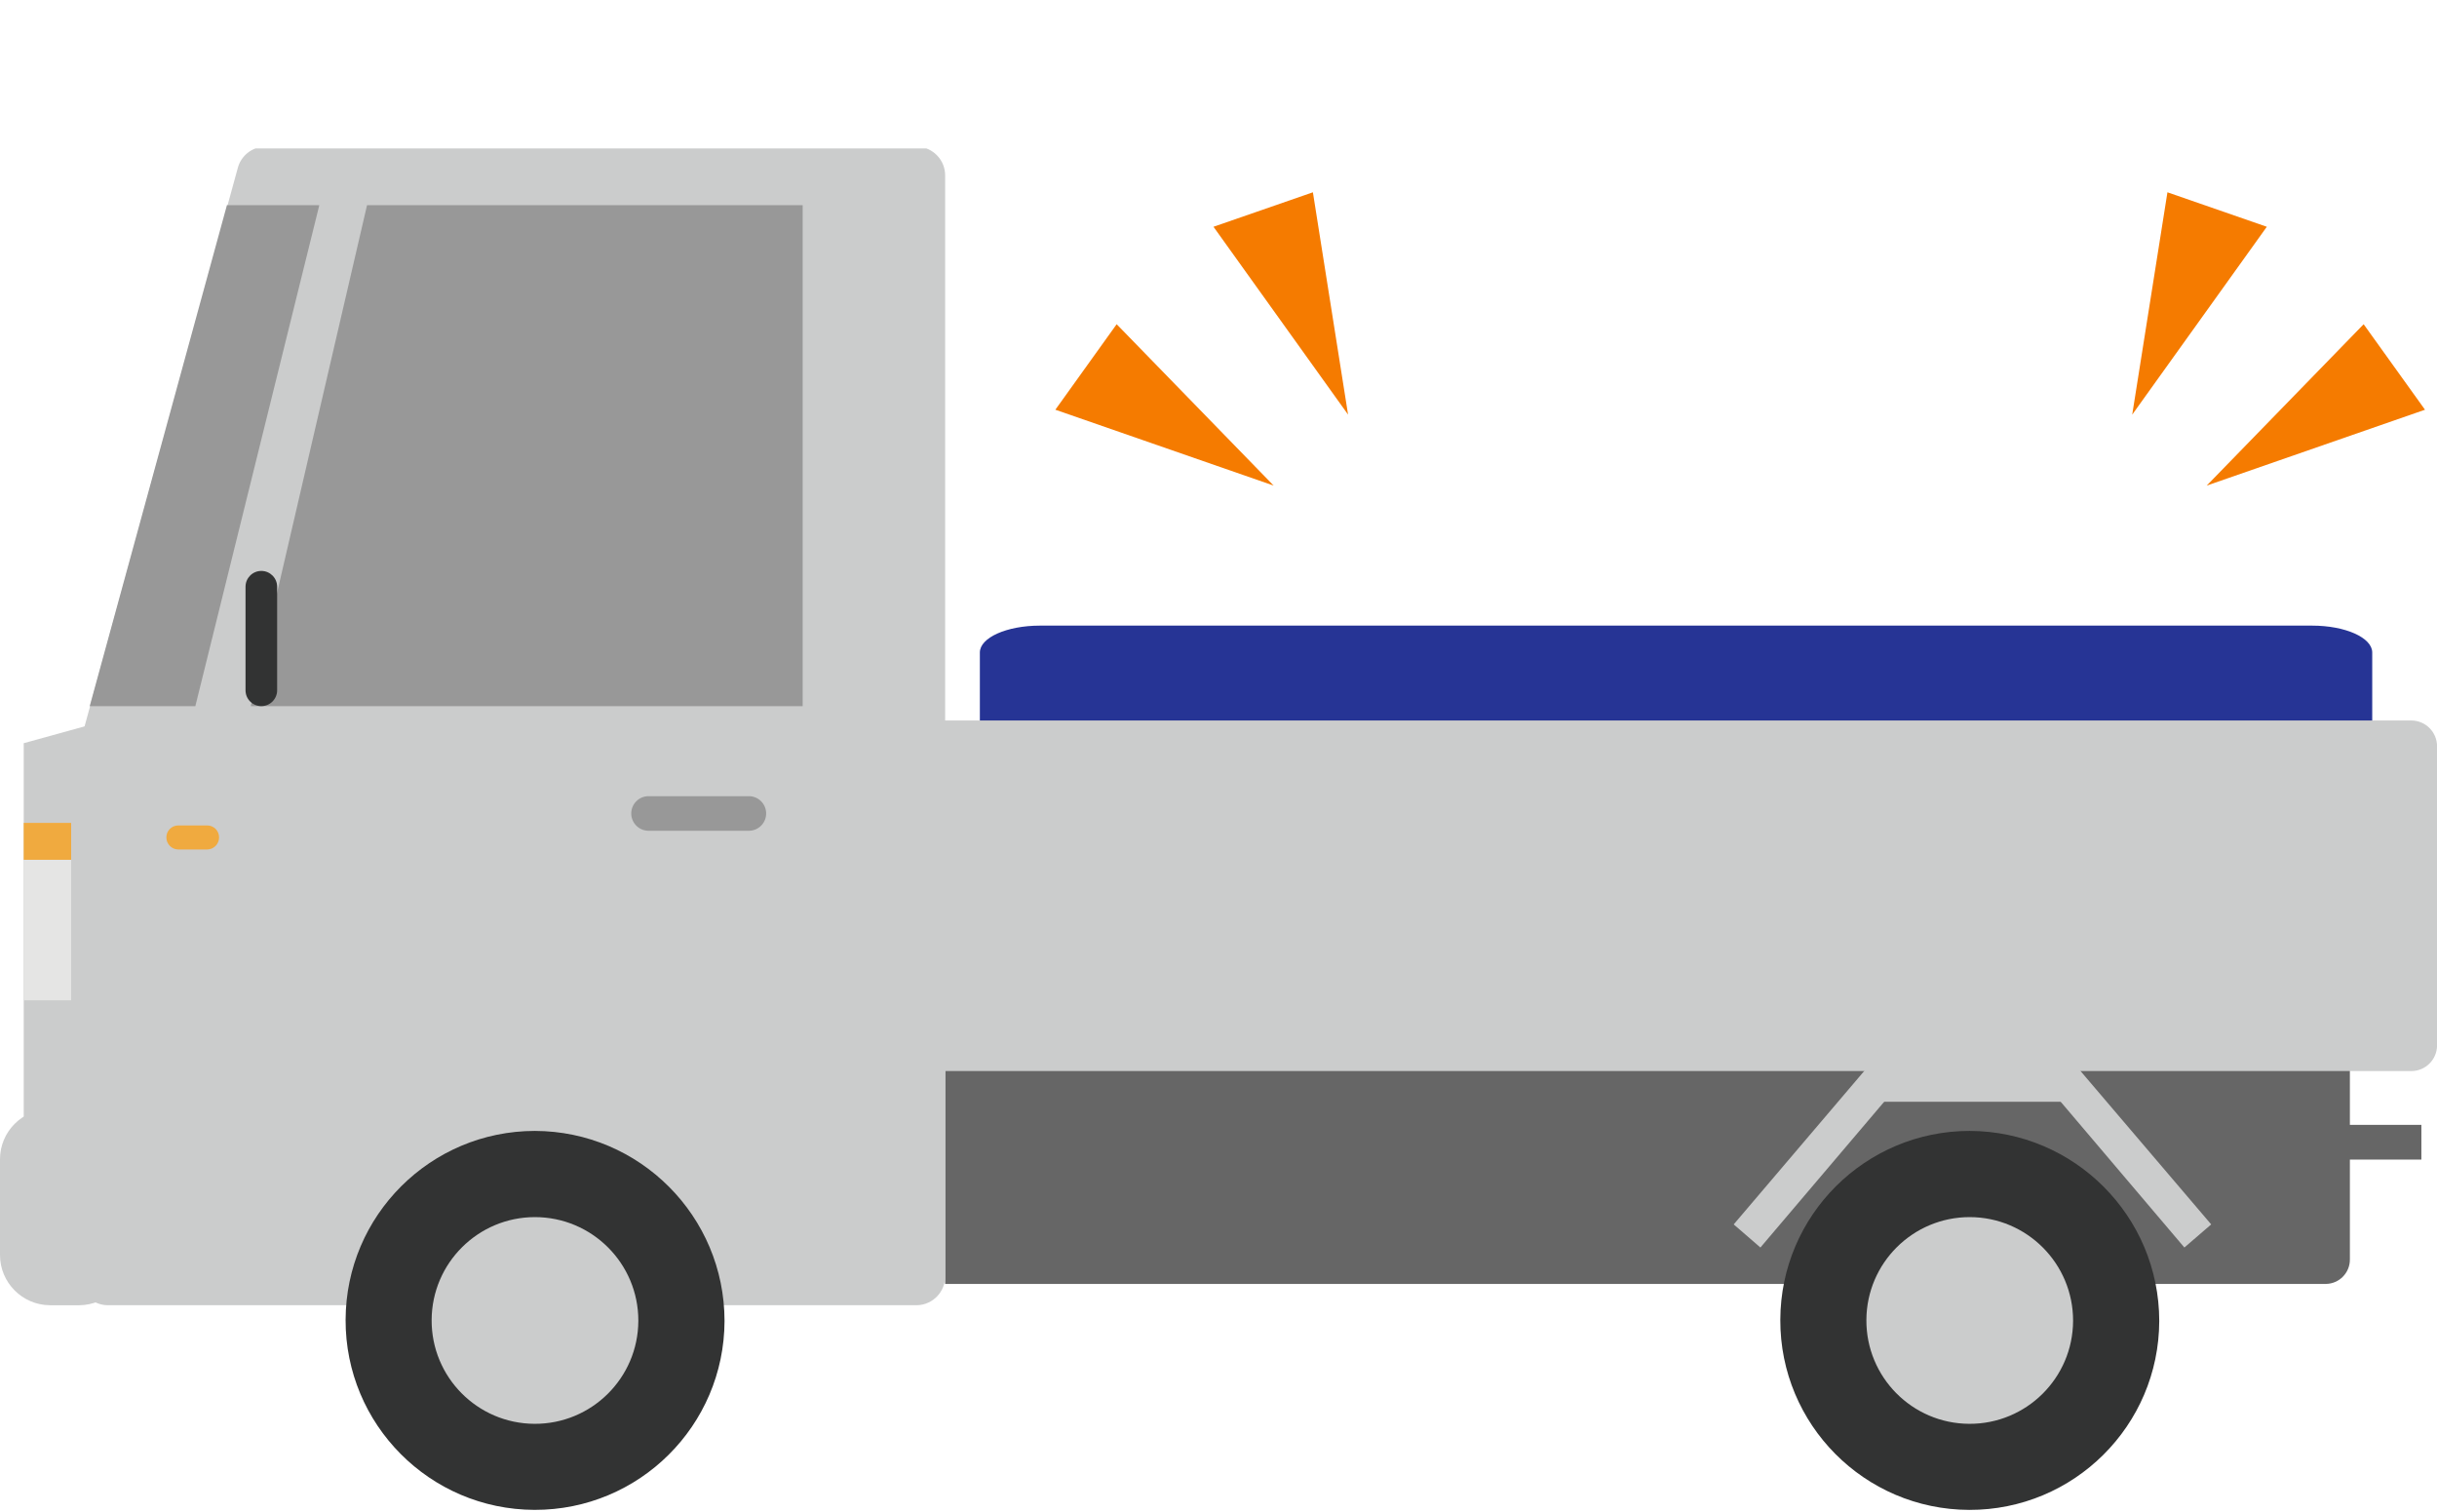 <?xml version="1.0" encoding="utf-8"?>
<!-- Generator: Adobe Illustrator 12.0.0, SVG Export Plug-In . SVG Version: 6.00 Build 51448)  -->
<!DOCTYPE svg PUBLIC "-//W3C//DTD SVG 1.1//EN" "http://www.w3.org/Graphics/SVG/1.1/DTD/svg11.dtd">
<svg  version="1.1" id="レイヤー_1" xmlns="http://www.w3.org/2000/svg" xmlns:xlink="http://www.w3.org/1999/xlink" width="202.787" height="125.782"
	 viewBox="0 0 202.787 125.782" overflow="visible" enable-background="new 0 0 202.787 125.782" xml:space="preserve">
<path id="長方形_1309" fill="#263495" d="M86.536,52.056h105.861c2.761,0,5,1.001,5,2.235v12.511c0,1.234-2.239,2.235-5,2.235
	H86.536c-2.762,0-5-1.001-5-2.235V54.291C81.536,53.057,83.774,52.056,86.536,52.056z"/>
<g>
	<defs>
		<rect id="XMLID_1_" y="12.203" width="202.787" height="113.58"/>
	</defs>
	<clipPath id="XMLID_3_">
		<use xlink:href="#XMLID_1_" />
	</clipPath>
	<g id="グループ_1670" transform="translate(0 0.147)" clip-path="url(#XMLID_3_)">
		<path id="パス_448" fill="#666666" d="M193.485,106.684H78.648V80.383h116.89v24.266c0.008,1.115-0.891,2.027-2.007,2.035
			c-0.016,0-0.031,0-0.048,0"/>
		<path id="パス_449" fill="#CBCCCC" d="M78.647,106.023c0.018,1.311-1.019,2.395-2.329,2.433H8.927
			c-1.315-0.032-2.359-1.118-2.34-2.435v-43.75c0.005-0.221,0.034-0.441,0.087-0.656L19.78,13.856
			c0.262-1.043,1.191-1.781,2.266-1.8h54.272c1.316,0.035,2.357,1.127,2.329,2.444V106.023z"/>
		<path id="パス_450" fill="#CBCCCC" d="M200.669,88.973H76.181c-1.176,0.002-2.131-0.949-2.133-2.125c0-0.002,0-0.005,0-0.008
			V61.967c-0.015-1.181,0.93-2.15,2.111-2.165c0.007,0,0.015,0,0.022,0h124.488c1.184,0.015,2.132,0.982,2.123,2.165v24.872
			C202.788,88.012,201.841,88.962,200.669,88.973"/>
		<path id="パス_451" fill="#989898" d="M16.255,58.611H7.466l11.417-41.687h7.688L16.255,58.611z"/>
		<path id="パス_452" fill="#CBCCCC" d="M9.209,107.581H1.974V61.692l7.236-2L9.209,107.581z"/>
		<rect id="長方形_1301" x="1.972" y="68.32" fill="#E5E5E4" width="3.949" height="14.766"/>
		<rect id="長方形_1302" x="1.972" y="68.322" fill="#F0AA3F" width="3.949" height="3.072"/>
		<path id="パス_453" fill="#CBCCCC" d="M6.6,108.458H4.155c-2.3-0.016-4.156-1.885-4.155-4.185v-7.938
			c-0.013-2.304,1.845-4.183,4.149-4.194c0.002,0,0.004,0,0.006,0H6.6c2.304,0.014,4.162,1.891,4.152,4.194v7.938
			C10.75,106.57,8.898,108.437,6.6,108.458"/>
		<path id="パス_454" fill="#989898" d="M62.276,68.978h-8.347c-0.794-0.021-1.422-0.682-1.401-1.477
			c0.021-0.765,0.636-1.38,1.401-1.4h8.347c0.794-0.021,1.456,0.606,1.477,1.4c0.021,0.795-0.606,1.456-1.4,1.477
			C62.327,68.979,62.301,68.979,62.276,68.978"/>
		<path id="パス_455" fill="#F0AA3F" d="M17.242,70.536h-2.411c-0.544-0.007-0.982-0.447-0.987-0.991
			c-0.011-0.547,0.423-0.998,0.97-1.01c0.005,0,0.011,0,0.017,0h2.411c0.545,0,0.987,0.441,0.987,0.986c0,0.008,0,0.016,0,0.023
			C18.224,70.089,17.786,70.529,17.242,70.536"/>
		<path id="パス_456" fill="#323333" d="M179.675,109.768c-0.026,8.707-7.107,15.744-15.814,15.719
			c-8.708-0.027-15.746-7.107-15.719-15.815c0.025-8.688,7.074-15.717,15.762-15.719
			C172.618,93.984,179.667,101.053,179.675,109.768"/>
		<path id="パス_457" fill="#CBCCCC" d="M172.505,109.768c-0.023,4.749-3.893,8.58-8.642,8.557
			c-4.75-0.022-8.581-3.892-8.558-8.641c0.022-4.734,3.866-8.559,8.6-8.559c4.758,0.008,8.607,3.872,8.6,8.63
			C172.505,109.759,172.505,109.763,172.505,109.768"/>
		<rect id="長方形_1303" x="192.042" y="93.449" fill="#666666" width="9.445" height="2.889"/>
		<path id="パス_458" fill="#989898" d="M66.792,58.611H20.866l9.676-41.687h36.25V58.611z"/>
		<path id="パス_459" fill="#323333" d="M21.752,58.61L21.752,58.61c-0.728,0.002-1.319-0.587-1.321-1.314c0-0.01,0-0.021,0-0.03
			v-8.593c0-0.727,0.589-1.315,1.315-1.315s1.315,0.589,1.315,1.315v8.592c0.014,0.728-0.565,1.33-1.294,1.344
			c-0.005,0-0.011,0-0.016,0"/>
		<path id="パス_460" fill="#323333" d="M60.29,109.768c-0.027,8.707-7.107,15.743-15.815,15.717
			c-8.708-0.027-15.744-7.107-15.717-15.815c0.027-8.683,7.069-15.71,15.751-15.717C53.228,93.978,60.283,101.049,60.29,109.768"/>
		<path id="パス_461" fill="#CBCCCC" d="M53.117,109.768c-0.023,4.749-3.893,8.58-8.642,8.557
			c-4.75-0.022-8.581-3.892-8.558-8.641c0.023-4.73,3.861-8.554,8.591-8.559c4.756,0.001,8.61,3.857,8.609,8.613
			C53.117,109.748,53.117,109.758,53.117,109.768"/>
		<rect id="長方形_1304" x="155.528" y="88.591" fill="#CBCCCC" width="17.207" height="2.937"/>
		<path id="パス_462" fill="#CBCCCC" d="M157.653,90.505l-11.166,13.149l-2.223-1.922l11.152-13.106L157.653,90.505z"/>
		<path id="パス_463" fill="#CBCCCC" d="M170.606,90.505l11.16,13.149l2.231-1.922L172.83,88.626L170.606,90.505z"/>
	</g>
</g>
<g id="グループ_1679" transform="translate(920.818 2049.678)">
	<path id="パス_618" fill="#F57B00" d="M-833-2015.587l18.164,6.313l-13.063-13.427L-833-2015.587z"/>
	<path id="パス_619" fill="#F57B00" d="M-811.569-2033.678l-8.272,2.869l11.199,15.631L-811.569-2033.678z"/>
	<path id="パス_620" fill="#F57B00" d="M-737.195-2009.273l18.165-6.313l-5.105-7.114L-737.195-2009.273z"/>
	<path id="パス_621" fill="#F57B00" d="M-740.462-2033.678l-2.93,18.5l11.2-15.631L-740.462-2033.678z"/>
</g>
</svg>
